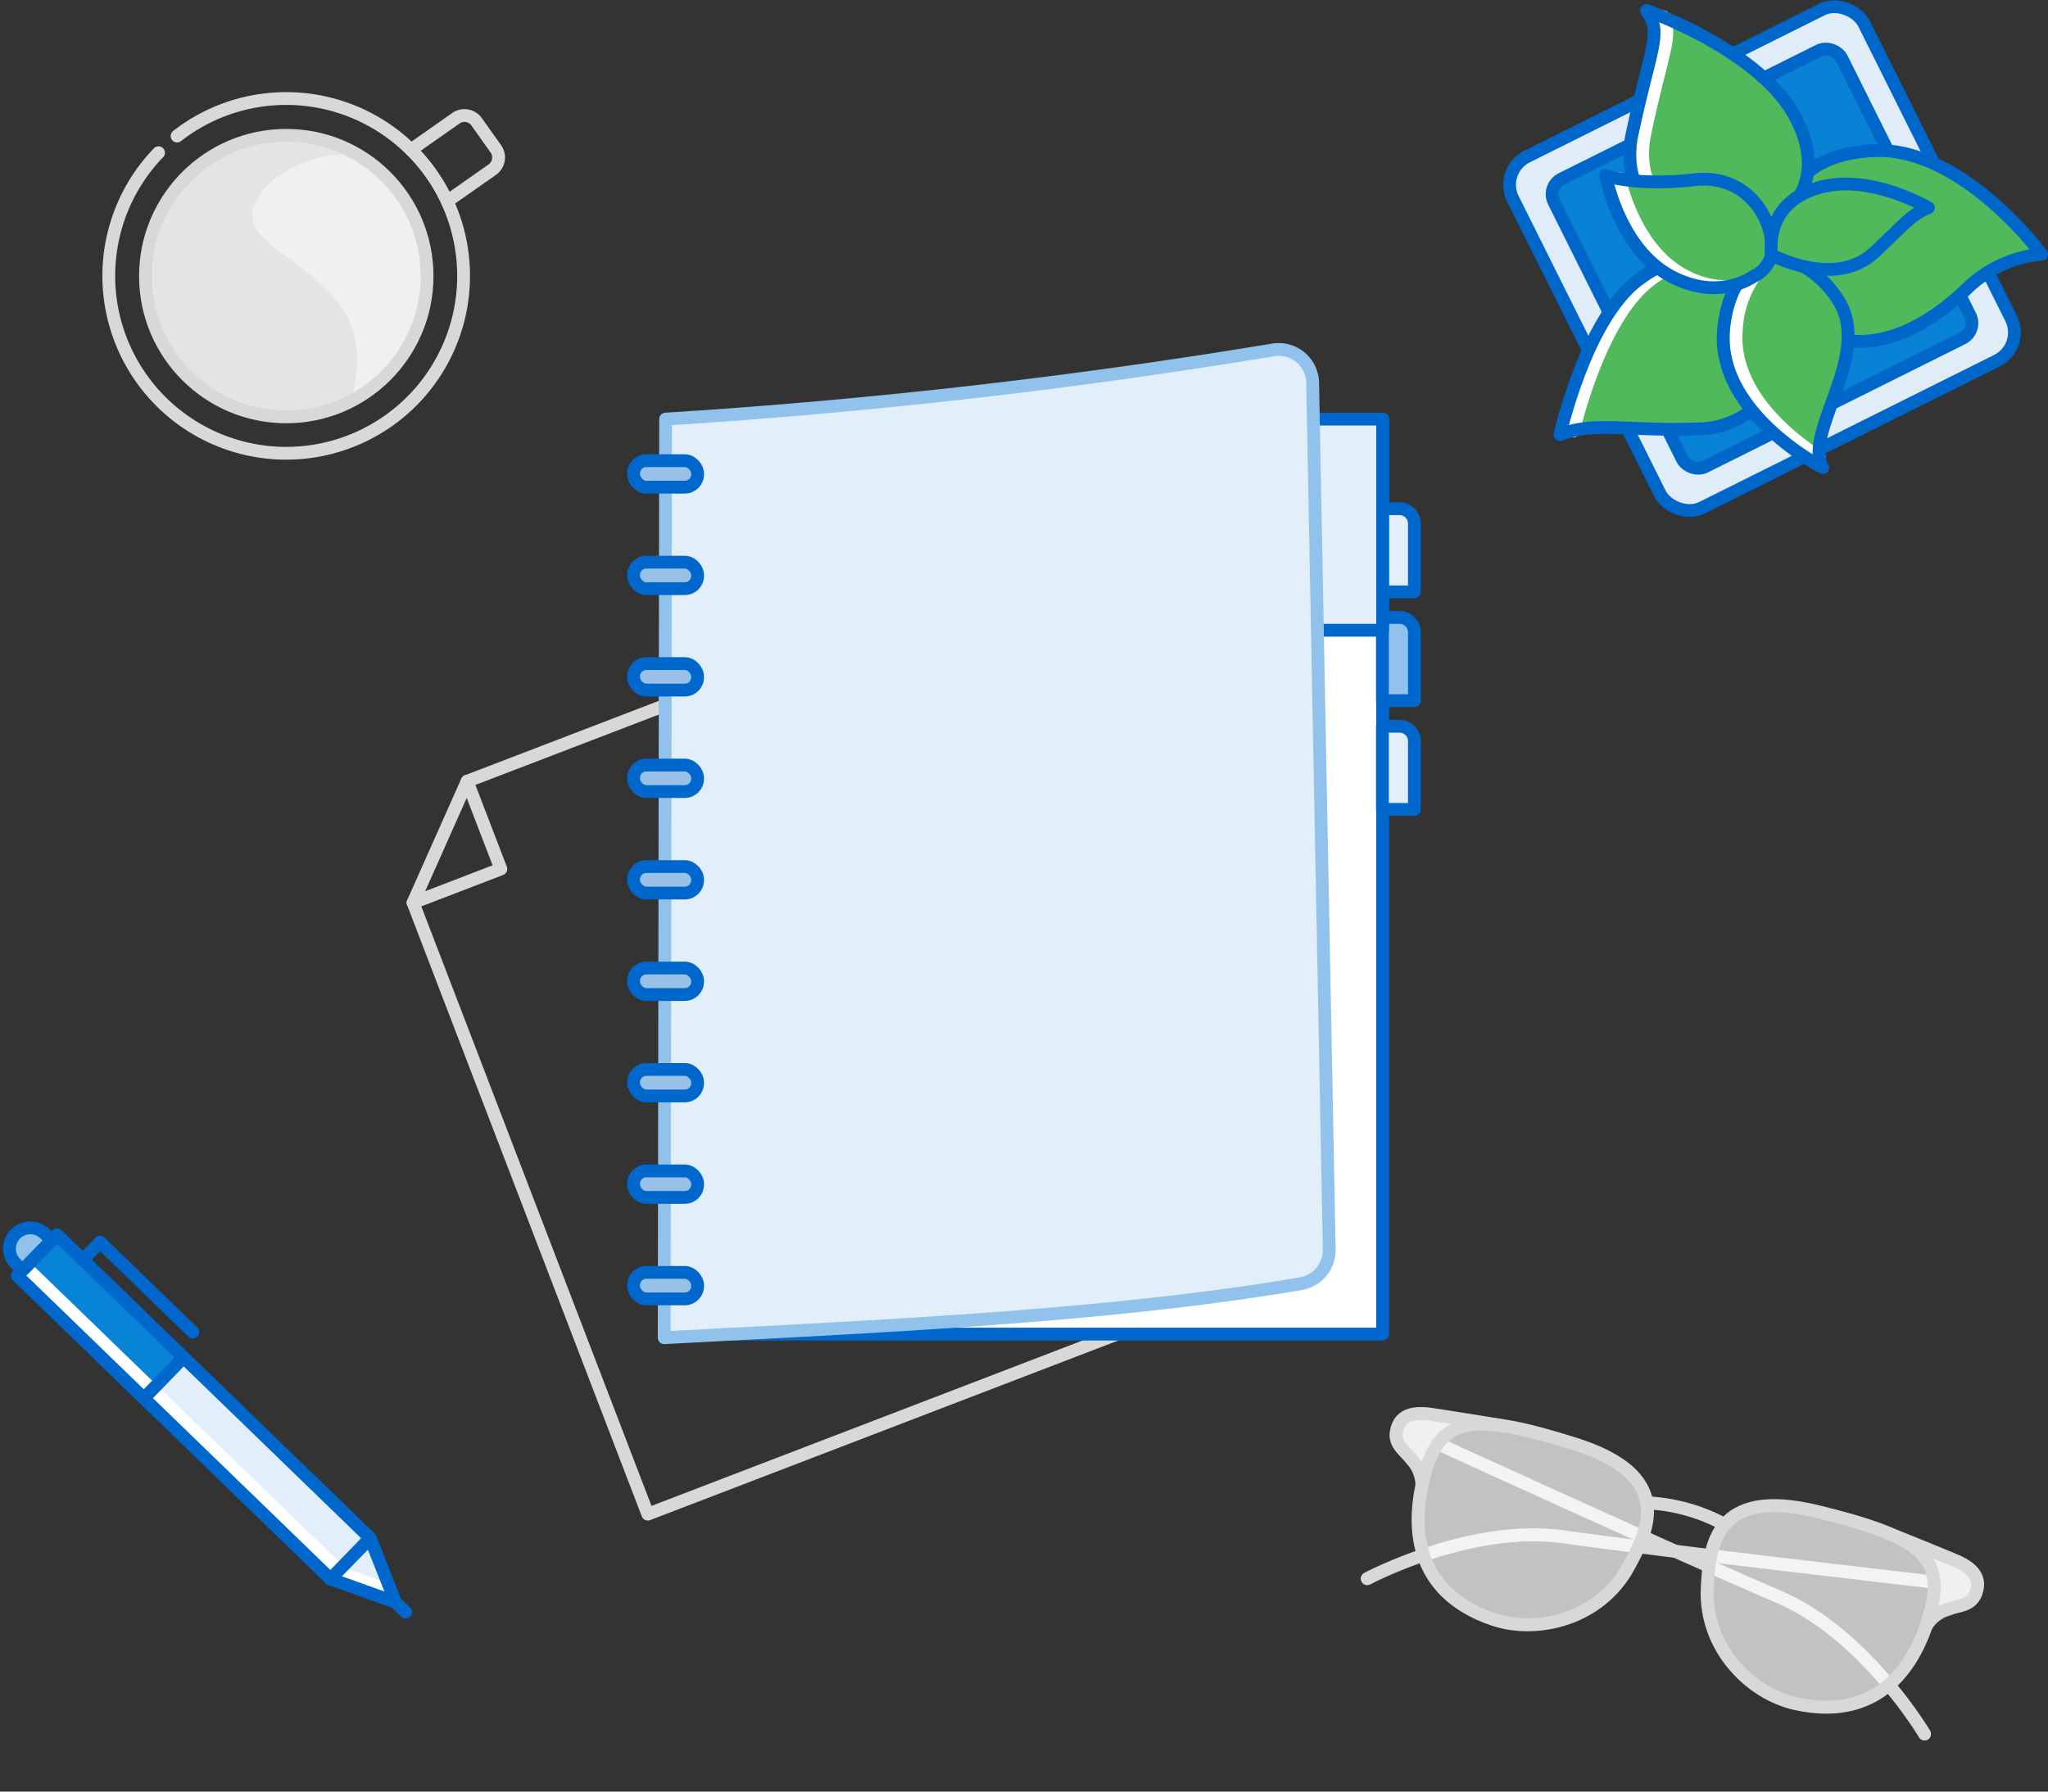 <svg xmlns="http://www.w3.org/2000/svg" viewBox="0 0 320 280"><rect x="0" y="0" width="320" height="280" fill="#333333" stroke="none"/><defs><style>.cls-1{isolation:isolate;}.cls-10,.cls-15,.cls-19,.cls-2,.cls-9{fill:none;}.cls-19,.cls-2{stroke:#d8d8d8;}.cls-10,.cls-11,.cls-12,.cls-13,.cls-15,.cls-17,.cls-18,.cls-19,.cls-2,.cls-22,.cls-23,.cls-24,.cls-5,.cls-6,.cls-7,.cls-9{stroke-linecap:round;stroke-linejoin:round;}.cls-10,.cls-11,.cls-12,.cls-13,.cls-15,.cls-16,.cls-2,.cls-22,.cls-23,.cls-24,.cls-5,.cls-6,.cls-7,.cls-9{stroke-width:2px;}.cls-3{fill:#e4e4e4;}.cls-4{fill:#f0f0f0;}.cls-5{fill:#e0ecf7;}.cls-10,.cls-5,.cls-6,.cls-7{stroke:#0067ca;}.cls-6{fill:#0782d4;}.cls-7,.cls-8{fill:#4fb95b;}.cls-9{stroke:#fff;}.cls-11,.cls-17,.cls-20{fill:#fff;}.cls-11,.cls-12,.cls-13,.cls-15,.cls-16,.cls-17,.cls-18,.cls-22,.cls-24{stroke:#0067cc;}.cls-12,.cls-14,.cls-23{fill:#e2eef9;}.cls-13,.cls-18{fill:#91c2eb;}.cls-16{fill:#0067cc;stroke-miterlimit:10;}.cls-17,.cls-18{stroke-width:2.03px;}.cls-19{stroke-width:2.03px;}.cls-20{opacity:0.7;}.cls-21,.cls-22{fill:#0884d6;}.cls-23{stroke:#91c2eb;mix-blend-mode:multiply;}.cls-24{fill:#99c0e6;}</style></defs><title>Annual reports</title><g class="cls-1"><g id="Layer_1" data-name="Layer 1"><polygon class="cls-2" points="64.54 141.08 78.26 135.81 72.99 122.1 64.54 141.08"/><polyline class="cls-2" points="72.99 122.1 141.56 95.78 183.51 205.06 101.22 236.64 64.54 141.08"/><path class="cls-2" d="M64.23,23.4l7-4.92a2.33,2.33,0,0,1,3.25.57l3,4.22a2.33,2.33,0,0,1-.57,3.25l-7,4.91"/><path class="cls-2" d="M24.77,23.87a27.72,27.72,0,1,0,2.9-2.61"/><circle class="cls-3" cx="44.73" cy="43.15" r="22"/><path class="cls-4" d="M62.72,30.47a21.79,21.79,0,0,0-7-6.4c-6.47-.2-12.16,2.35-14.94,6.13-5.29,7.2,6,8.94,12.43,17.66,3.46,4.69,2.86,10.5,1.57,14.87a21.45,21.45,0,0,0,2.65-1.6A22,22,0,0,0,62.72,30.47Z"/><circle class="cls-2" cx="44.73" cy="43.15" r="22"/><rect class="cls-5" x="244.66" y="9.78" width="61.32" height="61.32" rx="4.92" ry="4.92" transform="translate(10.89 127.12) rotate(-26.51)"/><rect class="cls-6" x="250.19" y="15.32" width="50.25" height="50.25" rx="2.65" ry="2.65" transform="translate(10.89 127.12) rotate(-26.51)"/><path class="cls-7" d="M277.44,41.15s-2.53-17,15.57-17.61c13.73-.45,26,16.2,26,16.2A19.1,19.1,0,0,0,307.44,45c-5.87,5.66-14,10.61-22.6,7.27S277.44,41.15,277.44,41.15Z"/><path class="cls-8" d="M271.71,37.86C268.82,39,252,35,255,21s4.74-15.56,2.27-19.35c0,0,18.12,6.25,23.5,17.11S278.21,35.28,271.71,37.86Z"/><path class="cls-9" d="M271.66,37.88c-5.32-.39-17.19-5.05-14.65-17.06,2.65-12.57,4.35-15.1,2.92-18.19"/><path class="cls-8" d="M283,51.3S277.38,66.49,266,67s-16.67-1.26-22.26.93c0,0,4-17.76,12-24S274.66,37.51,283,51.3Z"/><path class="cls-9" d="M245.86,67.34c.7-2.91,4.63-17.88,11.85-23.47a23.22,23.22,0,0,1,2.14-1.47"/><path class="cls-10" d="M271.71,37.86C268.82,39,252,35,255,21s4.74-15.56,2.27-19.35c0,0,18.12,6.25,23.5,17.11S278.21,35.28,271.71,37.86Z"/><path class="cls-10" d="M283,51.3S277.38,66.49,266,67s-16.67-1.26-22.26.93c0,0,4-17.76,12-24S274.66,37.51,283,51.3Z"/><path class="cls-8" d="M276.78,39.82a15.58,15.58,0,0,1,10.6,7.33c5.09,8.46-5.71,20.51-2.57,25.93,0,0-16.84-8.56-15.48-21.78C270.37,41.31,276.78,39.82,276.78,39.82Z"/><path class="cls-9" d="M284.27,71.45c-4.65-3-14-10.32-12.94-20.29a16,16,0,0,1,2.83-8.06"/><path class="cls-10" d="M276.78,39.82a15.58,15.58,0,0,1,10.6,7.33c5.09,8.46-5.71,20.51-2.57,25.93,0,0-16.84-8.56-15.48-21.78C270.37,41.31,276.78,39.82,276.78,39.82Z"/><path class="cls-8" d="M276.78,39.82c-.2,2.41-6.67,7.77-15.21,3.6s-10.69-16-10.69-16,4.55,1.73,14,.66C272.44,27.2,277.29,33.61,276.78,39.82Z"/><path class="cls-9" d="M269.62,44.82a14.28,14.28,0,0,1-6.05-1.54c-7.32-3.57-9.95-12.8-10.55-15.36"/><path class="cls-10" d="M274.19,43.07c-2.69,1.82-7.25,3-12.62.35-8.54-4.16-10.69-16-10.69-16s4.55,1.73,14,.66c7.6-.86,12.45,5.55,11.94,11.76a5.41,5.41,0,0,1-2.59,3.25"/><path class="cls-7" d="M276.77,39.82s9.92,5.38,16.07-.35c4.24-3.94,5.77-6,8.47-7,0,0-7.33-4.33-14.49-3.64C282,29.31,276.17,32.1,276.77,39.82Z"/><rect class="cls-11" x="104.04" y="65.5" width="112" height="143"/><path class="cls-12" d="M216,79.5h2.67A2.33,2.33,0,0,1,221,81.83V92.5a0,0,0,0,1,0,0h-5a0,0,0,0,1,0,0v-13A0,0,0,0,1,216,79.5Z"/><path class="cls-13" d="M216,96.5h2.67A2.33,2.33,0,0,1,221,98.83V109.5a0,0,0,0,1,0,0h-5a0,0,0,0,1,0,0v-13A0,0,0,0,1,216,96.5Z"/><path class="cls-12" d="M216,113.5h2.67a2.33,2.33,0,0,1,2.33,2.33V126.5a0,0,0,0,1,0,0h-5a0,0,0,0,1,0,0v-13A0,0,0,0,1,216,113.5Z"/><rect class="cls-12" x="104.04" y="65.5" width="112" height="33"/><path class="cls-14" d="M138.57,148.41h4.68a1.18,1.18,0,0,1,1.18,1.18v26.28a0,0,0,0,1,0,0h-7a0,0,0,0,1,0,0V149.59A1.18,1.18,0,0,1,138.57,148.41Z"/><path class="cls-14" d="M155.09,157.36h-4.52a1.4,1.4,0,0,0-1.26,1.51v17h7v-17A1.4,1.4,0,0,0,155.09,157.36Z"/><path class="cls-14" d="M178.93,163.76H174.4a1.41,1.41,0,0,0-1.26,1.51v10.6h7.05v-10.6A1.41,1.41,0,0,0,178.93,163.76Z"/><path class="cls-14" d="M190.84,154.26h-4.52a1.4,1.4,0,0,0-1.26,1.51v20.1h7v-20.1A1.4,1.4,0,0,0,190.84,154.26Z"/><path class="cls-14" d="M167,139.45h-4.52a1.41,1.41,0,0,0-1.27,1.51v34.91h7.05V141A1.4,1.4,0,0,0,167,139.45Z"/><path class="cls-15" d="M141,166.19c.41,0,16.62-19.17,16.62-19.17l14.06,19.17,16.62-25.56"/><circle class="cls-16" cx="140.97" cy="166.19" r="1.28"/><circle class="cls-16" cx="157.59" cy="147.02" r="1.28"/><circle class="cls-16" cx="171.65" cy="166.19" r="1.28"/><circle class="cls-16" cx="188.27" cy="140.63" r="1.28"/><polyline class="cls-15" points="192.1 176.5 138.35 176.5 131.91 176.5 131.91 129.12"/><rect class="cls-17" x="143.41" y="75.5" width="34.76" height="12.6"/><line class="cls-17" x1="143.41" y1="81.8" x2="178.17" y2="81.8"/><circle class="cls-18" cx="160.79" cy="81.8" r="3.12"/><path class="cls-4" d="M306,244.12c-.79-.38-6-2.47-10.92-4.47h0c6.54,2.79,8.12,6.13,6.58,12.07-.2.78-.44,1.57-.7,2.35a6,6,0,0,1,3.46-2.59c1.62-.65,3.58-.63,4.28-2.49S308.73,245.41,306,244.12Z"/><path class="cls-19" d="M295.1,239.65c5,2,10.13,4.09,10.92,4.47,2.71,1.29,3.46,2.88,2.7,4.88s-2.66,1.84-4.28,2.49a6,6,0,0,0-3.47,2.6"/><path class="cls-4" d="M223,221c.87.09,6.38,1,11.66,1.83h0c-7-1-10.12,1-11.87,6.92-.24.78-.44,1.57-.62,2.38a6,6,0,0,0-1.62-4c-1.05-1.4-2.73-2.39-2.37-4.35C218.57,221.64,220,220.67,223,221Z"/><path class="cls-19" d="M302.2,247.26s-41.62-4.78-58-7.09c-14.54-2-30.57,6.55-30.57,6.55"/><path class="cls-19" d="M224.67,225.64s38.09,17.44,53.28,23.93c13.5,5.77,22.76,21.43,22.76,21.43"/><path class="cls-19" d="M234.68,222.8c-5.28-.86-10.79-1.74-11.66-1.83-3-.3-4.45.67-4.83,2.78-.36,2,1.32,2.95,2.37,4.35a6,6,0,0,1,1.62,4"/><path class="cls-20" d="M233.36,253.09c6.78,2.29,16.62,0,21.09-8.23,3.29-6,7.15-14.28-8.4-19.19s-20.75-4.32-23.25,4.06S220.67,248.8,233.36,253.09Z"/><path class="cls-19" d="M269.48,238.26a28.38,28.38,0,0,0-12.16-3.39"/><path class="cls-20" d="M280.56,266.25c-7-1.55-14.2-8.63-13.8-17.95.3-6.84,1.28-15.92,17.13-12.08s20,7,17.79,15.51S293.63,269.15,280.56,266.25Z"/><path class="cls-19" d="M280.56,266.25c-7-1.55-14.2-8.63-13.8-17.95.3-6.84,1.28-15.92,17.13-12.08s20,7,17.79,15.51S293.63,269.15,280.56,266.25Z"/><path class="cls-19" d="M233.36,253.09c6.78,2.29,16.62,0,21.09-8.23,3.29-6,7.15-14.28-8.4-19.19s-20.75-4.32-23.25,4.06S220.67,248.8,233.36,253.09Z"/><polygon class="cls-14" points="2.71 199.38 8.91 192.98 57.84 240.38 61.8 250.41 51.64 246.77 2.71 199.38"/><rect class="cls-21" x="11.25" y="191.99" width="8.9" height="27.53" transform="translate(-143.01 73.87) rotate(-45.91)"/><polyline class="cls-9" points="61.04 248.65 53.46 245.93 4.53 198.53"/><line class="cls-15" x1="61.8" y1="250.41" x2="63.38" y2="251.94"/><path class="cls-13" d="M4.11,192.16h0a3.26,3.26,0,0,1,3.26,3.26v1.15a.33.33,0,0,1-.33.33H1.18a.33.33,0,0,1-.33-.33v-1.15A3.26,3.26,0,0,1,4.11,192.16Z" transform="translate(-138.48 62.14) rotate(-45.91)"/><polyline class="cls-15" points="12.95 196.9 15.63 194.13 30.13 208.18"/><line class="cls-15" x1="51.64" y1="246.77" x2="57.84" y2="240.38"/><line class="cls-22" x1="28.68" y1="212.14" x2="22.49" y2="218.53"/><polygon class="cls-15" points="2.71 199.38 8.91 192.98 57.84 240.38 61.8 250.41 51.64 246.77 2.71 199.38"/><path class="cls-23" d="M203.32,200.61c-30.82,5.3-69.34,6.82-99.54,8.46L104,65.5a940,940,0,0,0,94.9-10.81,5.31,5.31,0,0,1,6.2,5l2.59,135.43A5.32,5.32,0,0,1,203.32,200.61Z"/><rect class="cls-24" x="99" y="72" width="10" height="4.14" rx="2" ry="2"/><rect class="cls-24" x="99" y="87.86" width="10" height="4.14" rx="2" ry="2"/><rect class="cls-24" x="99" y="103.71" width="10" height="4.14" rx="2" ry="2"/><rect class="cls-24" x="99" y="119.57" width="10" height="4.14" rx="2" ry="2"/><rect class="cls-24" x="99" y="135.43" width="10" height="4.14" rx="2" ry="2"/><rect class="cls-24" x="99" y="151.29" width="10" height="4.14" rx="2" ry="2"/><rect class="cls-24" x="99" y="167.14" width="10" height="4.14" rx="2" ry="2"/><rect class="cls-24" x="99" y="183" width="10" height="4.14" rx="2" ry="2"/><rect class="cls-24" x="99" y="198.86" width="10" height="4.14" rx="2" ry="2"/></g></g></svg>